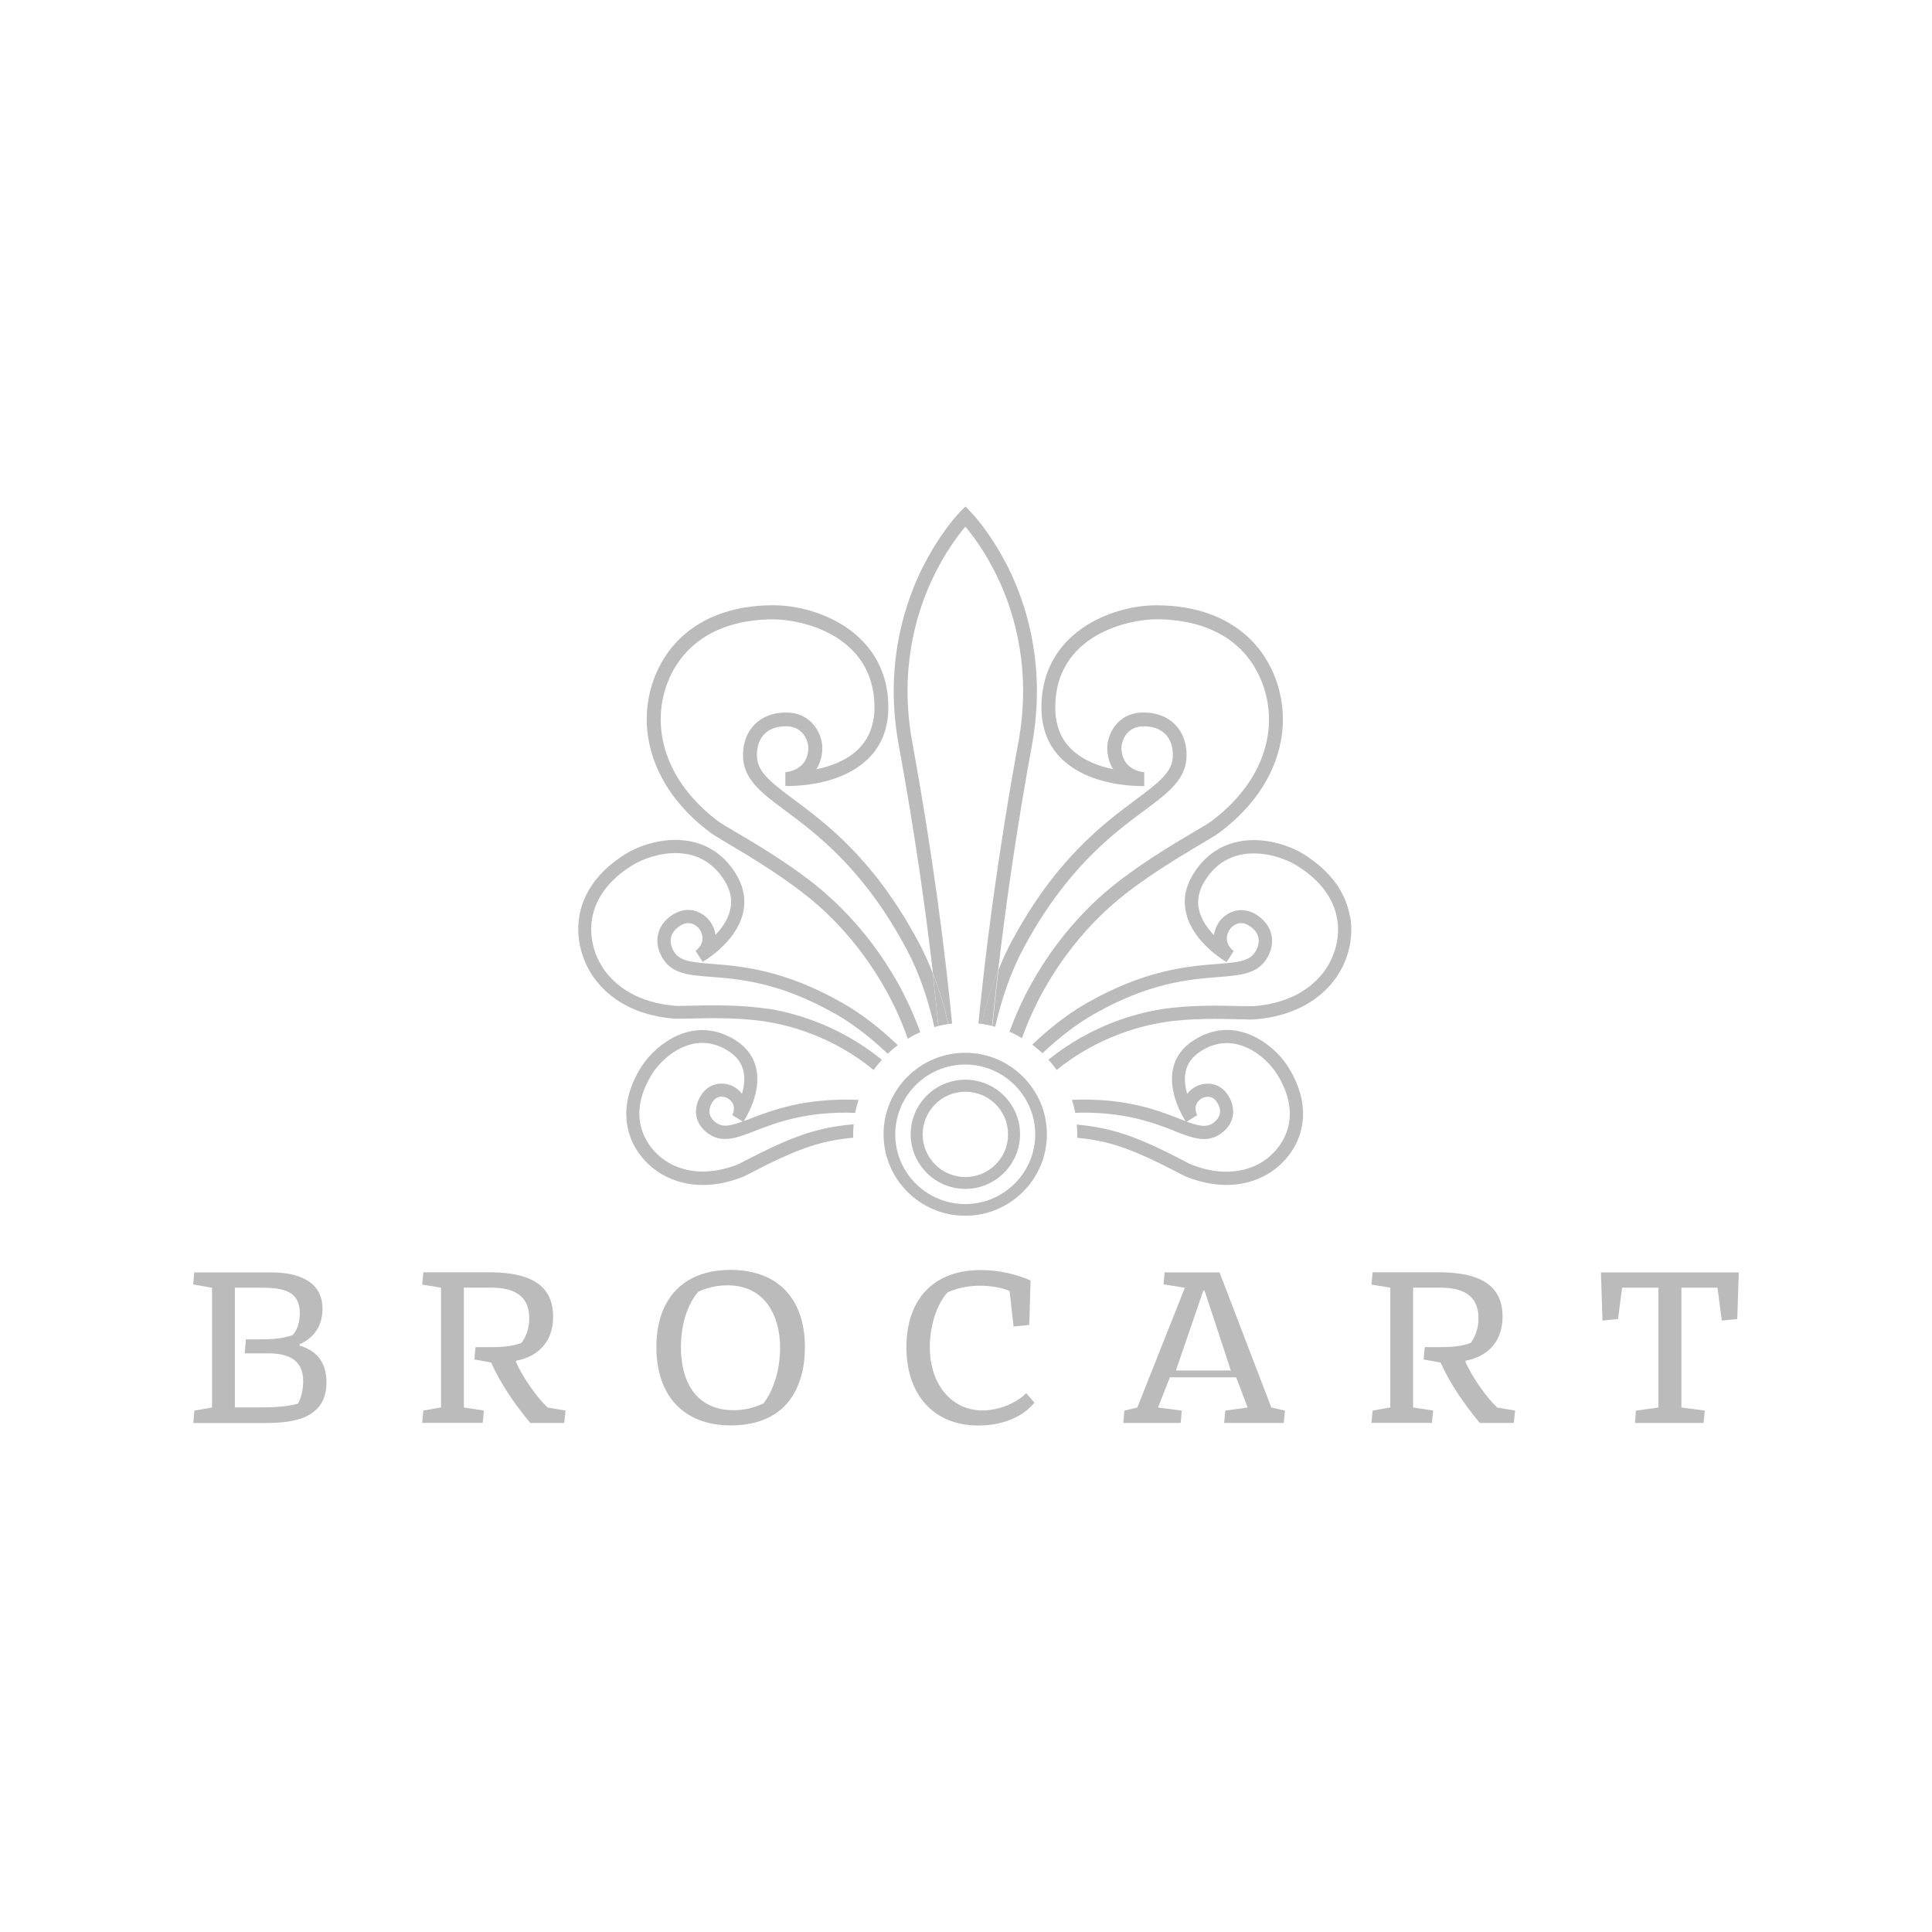 <?xml version="1.0" encoding="UTF-8"?> <svg xmlns="http://www.w3.org/2000/svg" xmlns:xlink="http://www.w3.org/1999/xlink" version="1.1" id="Слой_1" x="0px" y="0px" viewBox="0 0 400 400" style="enable-background:new 0 0 400 400;" xml:space="preserve"> <style type="text/css"> .st0{fill:#BCBBBB;} </style> <g> <path class="st0" d="M243.08,234.14c3.66,1.42,6.53,2.55,9.33,0.8c3.01-1.88,3.76-5.15,1.88-8.13c-1.18-1.88-2.77-2.36-3.9-2.44 c-1.26-0.08-2.37,0.32-3.01,0.7c-0.67,0.43-1.21,0.89-1.59,1.39c-0.4-1.42-0.65-3.03-0.32-4.56c0.38-1.8,1.42-3.19,3.23-4.32 c3.04-1.9,6.21-2.12,9.41-0.7c2.9,1.29,5.13,3.68,6.26,5.47c2.5,4,3.25,7.83,2.23,11.37c-0.94,3.19-3.36,6.01-6.48,7.51 c-2.66,1.26-7.12,2.31-13.25-0.03c-0.38-0.13-1.26-0.59-2.31-1.15c-2.98-1.53-7.98-4.1-12.87-5.58c-2.02-0.62-5.05-1.31-8.76-1.64 c0.05,0.67,0.11,1.34,0.11,2.04c0,0.24-0.03,0.46-0.03,0.7c3.33,0.3,6.07,0.94,7.9,1.5c4.65,1.42,9.51,3.92,12.42,5.42 c1.24,0.64,2.07,1.07,2.58,1.26c3.01,1.15,5.7,1.58,8.01,1.58c3.12,0,5.59-0.78,7.39-1.64c3.82-1.82,6.77-5.28,7.93-9.2 c0.86-2.98,1.13-7.73-2.53-13.57c-1.72-2.76-4.52-5.2-7.47-6.52c-4.03-1.8-8.17-1.5-11.96,0.89c-2.42,1.5-3.9,3.54-4.43,6.06 c-0.99,4.78,1.91,9.71,2.61,10.76c-0.4-0.16-0.86-0.32-1.34-0.51c-4.52-1.77-11.29-4.35-22.2-3.89c0.3,0.89,0.51,1.77,0.7,2.68 c9.97-0.3,16.02,1.99,20.51,3.73 M247.87,230.89c-0.13-0.21-1.13-2.2,0.97-3.51c0.13-0.08,0.73-0.35,1.4-0.3 c0.73,0.05,1.29,0.43,1.75,1.15c1.53,2.44-0.19,3.89-1.02,4.4c-1.29,0.8-2.74,0.51-5.27-0.4l2.15-1.34H247.87z"></path> <path class="st0" d="M279.48,189.71c-0.86-5.02-4.11-9.42-9.43-12.77c-3.17-1.99-7.28-3.11-10.99-3 c-5.05,0.16-9.17,2.52-11.91,6.87c-1.75,2.74-2.26,5.58-1.53,8.42c1.51,6.01,8.04,9.79,8.33,9.95l1.48-2.28 c-0.43-0.3-2.42-1.96-0.83-4.48c0.19-0.27,0.7-0.83,1.4-1.1c0.86-0.35,1.72-0.24,2.63,0.35c2.1,1.31,2.55,3.33,1.24,5.42 c-1.21,1.9-3.41,2.15-7.9,2.49c-5.91,0.46-14.86,1.18-26.98,8.1c-4.11,2.33-7.9,5.42-11.29,8.61c0.73,0.54,1.45,1.13,2.12,1.77 c3.2-3,6.75-5.85,10.54-8.02c11.58-6.63,19.84-7.27,25.86-7.75c4.65-0.38,8.04-0.64,10-3.76c2.12-3.35,1.26-7.03-2.1-9.15 c-2.1-1.31-3.92-1.02-5.11-0.56c-1.32,0.54-2.26,1.5-2.69,2.17c-0.56,0.91-0.89,1.8-0.99,2.63c-1.29-1.37-2.53-3.09-3.04-5.04 c-0.54-2.12-0.13-4.18,1.21-6.3c2.26-3.57,5.51-5.47,9.68-5.58c3.74-0.11,7.34,1.26,9.46,2.6c4.65,2.92,7.47,6.68,8.2,10.92 c0.67,3.89-0.46,8.1-3.01,11.32c-2.15,2.71-6.34,6.09-14.03,6.76c-0.48,0.05-1.67,0-3.04,0c-3.9-0.11-10.43-0.27-16.26,0.64 c-4.92,0.78-14.43,3.17-23.44,10.46c0.62,0.67,1.18,1.37,1.72,2.12c8.49-6.89,17.52-9.15,22.15-9.87 c5.59-0.89,11.96-0.72,15.78-0.62c1.64,0.05,2.71,0.08,3.33,0c8.65-0.75,13.44-4.64,15.94-7.75c3.04-3.81,4.35-8.83,3.57-13.47"></path> <path class="st0" d="M40.24,292.05l3.66-0.64v-24.79l-3.9-0.7l0.22-2.49h15.8c5.62,0,10.75,1.72,10.75,7.59 c0,3.7-2.04,6.14-4.73,7.27v0.32c2.96,0.83,5.56,2.95,5.56,7.59c0,2.74-0.91,4.67-2.55,6.01c-2.5,2.09-6.58,2.41-10.19,2.41H40.03 l0.21-2.55V292.05z M50.89,277.3h2.55c2.93,0,5-0.13,7.15-0.89c1.02-1.07,1.48-2.82,1.48-4.53c0-4.53-3.28-5.28-8.06-5.28h-5.38 v24.79h4.86c2.61,0,5.89-0.08,8.2-0.78c0.7-1.13,1.08-3.11,1.08-4.67c0-4.35-3.01-5.74-7.18-5.74h-4.92l0.24-2.92L50.89,277.3z"></path> <path class="st0" d="M101.68,282.1l-3.47-0.64l0.24-2.55h3.28c1.61,0,4.27-0.08,6.26-0.89c0.83-1.21,1.59-2.76,1.59-5.1 c0-4.96-3.57-6.33-7.98-6.33h-5.56v24.81l4.14,0.64l-0.24,2.55H87.41l0.24-2.55l3.66-0.64V266.6l-3.9-0.64l0.24-2.55h13.38 c6.21,0,13.49,1.15,13.49,9.17c0,5.74-3.71,8.42-7.61,9.12l-0.11,0.24c1.4,3.19,4.35,7.4,6.58,9.47l3.71,0.64l-0.27,2.55h-7.04 C106.55,290.71,103.65,286.5,101.68,282.1z"></path> <path class="st0" d="M135.9,278.88c0-6.25,2.18-11.03,6.45-13.71c2.23-1.39,5.11-2.25,8.9-2.25c9.84,0,15.4,6.01,15.4,16.02 c0,6.44-2.31,11.35-6.32,13.87c-2.31,1.48-5.38,2.31-9,2.31C141.35,295.11,135.9,288.78,135.9,278.88z M158.04,290.58 c2.18-2.74,3.47-7.16,3.47-11.51c0-6.84-3.25-12.96-10.89-12.96c-2.37,0-4.49,0.59-6.07,1.34c-2.37,2.82-3.57,7.03-3.57,11.48 c0,7.16,3.14,13.04,10.94,13.04C154.2,291.97,156.06,291.46,158.04,290.58z"></path> <path class="st0" d="M214.19,290.36c-2.63,3.33-7.23,4.78-11.64,4.78c-9.08,0-14.89-6.2-14.89-16.23c0-6.33,2.31-11.03,6.34-13.6 c2.37-1.53,5.38-2.36,9.08-2.36c3.71,0,7.47,0.89,10.29,2.17l-0.27,9.2l-3.25,0.32l-0.83-7.35c-1.53-0.75-4.27-1.1-6.13-1.1 c-1.64,0-4.22,0.27-6.67,1.34c-2.23,2.41-3.71,6.84-3.71,11.35c0,7.91,4.65,13.14,10.89,13.14c3.06,0,6.67-1.26,9.08-3.57 l1.67,1.93L214.19,290.36z"></path> <path class="st0" d="M232.84,292.05l2.63-0.64l9.84-24.79l-4.41-0.7l0.22-2.49h11.37l10.72,27.98l2.82,0.64l-0.24,2.55h-12.34 l0.24-2.55l4.62-0.64l-2.37-6.25h-13.73l-2.45,6.25l4.92,0.64l-0.24,2.55h-11.88l0.24-2.55H232.84z M243.46,283.74h11.37 l-5.43-16.52h-0.27L243.46,283.74z"></path> <path class="st0" d="M298.21,282.1l-3.47-0.64l0.24-2.55h3.28c1.61,0,4.27-0.08,6.26-0.89c0.83-1.21,1.59-2.76,1.59-5.1 c0-4.96-3.57-6.33-7.98-6.33h-5.56v24.81l4.14,0.64l-0.24,2.55h-12.52l0.24-2.55l3.66-0.64V266.6l-3.9-0.64l0.24-2.55h13.41 c6.21,0,13.49,1.15,13.49,9.17c0,5.74-3.71,8.42-7.61,9.12l-0.08,0.24c1.4,3.19,4.35,7.4,6.58,9.47l3.71,0.64l-0.27,2.55h-7.04 c-3.25-3.89-6.15-8.1-8.12-12.5"></path> <polygon class="st0" points="331.46,263.43 331.78,273.41 335,273.09 335.84,266.6 343.36,266.6 343.36,291.41 338.71,292.05 338.5,294.6 352.72,294.6 352.96,292.05 348.12,291.41 348.12,266.6 355.59,266.6 356.48,273.41 359.68,273.09 360,263.43 "></polygon> <path class="st0" d="M206.05,212.57c1.26-5.53,3.12-11.11,5.78-16.12c8.84-16.55,18.55-23.79,25-28.57 c5.13-3.81,8.84-6.57,8.84-11.54c0-5.28-3.57-8.83-8.87-8.83c-5.72,0-7.55,4.88-7.55,7.24c0,1.88,0.48,3.38,1.24,4.51 c-2.88-0.59-6.18-1.77-8.6-4.08c-2.28-2.17-3.41-5.1-3.41-8.72c0-14.97,15.1-18.24,20.91-18.24c7.82,0,14.11,2.41,18.22,7 c3.76,4.21,5.64,10.19,5,16.02c-0.54,4.91-3.04,12.18-11.8,18.78c-0.54,0.4-1.91,1.23-3.66,2.25c-4.68,2.76-12.52,7.4-18.73,12.82 c-5.08,4.43-14.14,13.95-19.41,28.52c0.89,0.38,1.75,0.83,2.58,1.34c5.03-14.16,13.84-23.39,18.73-27.66 c5.99-5.23,13.71-9.79,18.3-12.53c1.88-1.1,3.23-1.9,3.92-2.44c9.57-7.22,12.31-15.26,12.93-20.76c0.73-6.63-1.4-13.47-5.7-18.27 c-4.68-5.2-11.72-7.97-20.37-7.97c-5.19,0-10.8,1.69-15.02,4.53c-4,2.68-8.76,7.75-8.76,16.61c0,4.43,1.45,8.05,4.33,10.78 c6.13,5.87,16.53,5.5,16.96,5.5v-2.87c-0.46-0.03-4.73-0.46-4.73-5.12c0-0.05,0.19-4.37,4.68-4.37c3.74,0,5.97,2.23,5.97,5.96 c0,3.35-2.5,5.37-7.69,9.23c-6.64,4.94-16.66,12.39-25.8,29.54c-0.99,1.85-1.85,3.78-2.63,5.74c-0.48,4.21-0.89,8.07-1.24,11.59 c0.22,0.05,0.43,0.11,0.65,0.16"></path> <path class="st0" d="M197.12,211.9c-1.37-14.14-3.84-34.07-8.25-58.27c-2.69-14.67,0.7-26.32,4.03-33.48 c2.55-5.53,5.46-9.31,6.96-11.11c1.51,1.77,4.41,5.58,6.96,11.11c3.33,7.16,6.72,18.81,4.03,33.48 c-4.43,24.17-6.88,44.13-8.28,58.27c0.22,0,0.43,0.05,0.65,0.11c0.86-3.76,1.99-7.51,3.44-11.16c1.48-12.69,3.68-28.46,7.01-46.68 c2.82-15.48-0.78-27.77-4.3-35.33c-2.82-6.04-5.97-10.09-7.53-11.88l-0.97-1.07l-0.99-1.02c0,0-1.05,1.05-1.08,1.07l-0.91,1.02 c-1.56,1.8-4.7,5.85-7.53,11.88c-3.52,7.59-7.15,19.85-4.3,35.33c3.39,18.51,5.62,34.53,7.1,47.32c1.34,3.46,2.37,7,3.2,10.54 c0.27-0.05,0.54-0.08,0.81-0.13"></path> <path class="st0" d="M171.08,185.1c-6.21-5.42-14.03-10.06-18.73-12.82c-1.72-1.02-3.09-1.82-3.66-2.25 c-8.74-6.6-11.23-13.84-11.77-18.78c-0.65-5.82,1.21-11.83,5-16.02c4.11-4.59,10.4-7,18.22-7c5.81,0,20.91,3.27,20.91,18.24 c0,3.59-1.16,6.52-3.44,8.72c-2.39,2.31-5.7,3.49-8.6,4.08c0.75-1.15,1.24-2.63,1.24-4.51c0-2.36-1.85-7.24-7.55-7.24 c-5.29,0-8.87,3.54-8.87,8.83c0,4.96,3.71,7.73,8.84,11.54c6.42,4.78,16.15,12.02,25,28.57c2.69,5.02,4.52,10.62,5.78,16.18 c0.27-0.08,0.54-0.13,0.81-0.21c-0.32-3.33-0.7-6.97-1.16-10.95c-0.83-2.17-1.8-4.32-2.9-6.38c-9.14-17.14-19.16-24.6-25.8-29.54 c-5.19-3.86-7.69-5.87-7.69-9.23c0-3.73,2.23-5.96,5.97-5.96c4.46,0,4.68,4.32,4.68,4.37c0,4.67-4.27,5.1-4.76,5.12v2.87 c0.46,0,10.86,0.38,16.99-5.5c2.88-2.74,4.33-6.38,4.33-10.78c0-8.85-4.78-13.92-8.79-16.61c-4.22-2.84-9.84-4.53-15.02-4.53 c-8.65,0-15.7,2.76-20.37,7.97c-4.3,4.8-6.45,11.64-5.7,18.27c0.62,5.47,3.36,13.52,12.93,20.76c0.67,0.51,2.04,1.31,3.92,2.44 c4.6,2.74,12.28,7.3,18.3,12.53c4.92,4.29,13.76,13.55,18.76,27.77c0.83-0.51,1.69-0.97,2.58-1.34 c-5.27-14.62-14.35-24.14-19.43-28.57"></path> <path class="st0" d="M158.96,208.87c-5.83-0.91-12.36-0.75-16.26-0.64c-1.37,0.03-2.55,0.05-3.04,0 c-7.69-0.67-11.88-4.05-14.06-6.76c-2.55-3.19-3.68-7.43-3.01-11.32c0.73-4.24,3.55-8.02,8.2-10.92c2.12-1.34,5.72-2.71,9.46-2.6 c4.17,0.13,7.42,2.01,9.68,5.58c1.34,2.12,1.75,4.18,1.21,6.3c-0.48,1.99-1.72,3.7-3.01,5.04c-0.11-0.83-0.4-1.69-0.99-2.6 c-0.43-0.67-1.37-1.64-2.69-2.17c-1.16-0.48-2.98-0.75-5.11,0.56c-1.75,1.1-2.82,2.58-3.14,4.32c-0.3,1.58,0.08,3.3,1.05,4.83 c1.99,3.14,5.35,3.41,10,3.76c6.02,0.48,14.27,1.13,25.86,7.75c3.84,2.2,7.45,5.1,10.67,8.16c0.67-0.64,1.37-1.23,2.1-1.77 c-3.41-3.25-7.26-6.36-11.42-8.72c-12.12-6.92-21.07-7.65-26.98-8.1c-4.49-0.35-6.72-0.62-7.9-2.49c-0.62-0.97-0.86-1.99-0.67-2.9 c0.19-0.99,0.83-1.82,1.91-2.52c0.91-0.56,1.77-0.7,2.63-0.35c0.7,0.3,1.24,0.83,1.4,1.1c1.59,2.52-0.43,4.16-0.83,4.45l1.45,2.28 c0.27-0.16,6.83-3.94,8.33-9.95c0.7-2.84,0.19-5.66-1.53-8.42c-2.74-4.35-6.85-6.71-11.91-6.87c-3.71-0.11-7.82,1.02-10.99,3 c-5.32,3.33-8.57,7.75-9.43,12.77c-0.78,4.64,0.54,9.66,3.57,13.47c2.5,3.14,7.28,7.03,15.94,7.75c0.62,0.05,1.69,0.03,3.33,0 c3.82-0.11,10.16-0.27,15.78,0.62c4.68,0.72,13.79,3,22.33,10.03c0.51-0.75,1.1-1.45,1.69-2.12c-9.06-7.4-18.68-9.82-23.63-10.6"></path> <path class="st0" d="M199.84,220.4c-7.98,0-14.49,6.49-14.49,14.46c0,7.97,6.5,14.43,14.49,14.43c7.98,0,14.49-6.49,14.49-14.43 S207.82,220.4,199.84,220.4z M199.84,251.71c-9.33,0-16.91-7.57-16.91-16.87s7.58-16.87,16.91-16.87c9.33,0,16.91,7.57,16.91,16.87 S209.17,251.71,199.84,251.71z"></path> <path class="st0" d="M176.72,232.77c-3.79,0.3-6.91,1.05-8.98,1.66c-4.89,1.48-9.89,4.05-12.87,5.58 c-1.05,0.54-1.94,0.99-2.31,1.15c-6.13,2.33-10.59,1.31-13.25,0.03c-3.14-1.5-5.56-4.32-6.5-7.51c-1.02-3.54-0.27-7.38,2.23-11.37 c1.13-1.8,3.36-4.18,6.26-5.47c3.2-1.42,6.37-1.21,9.41,0.7c1.8,1.13,2.85,2.52,3.23,4.32c0.32,1.53,0.11,3.17-0.32,4.59 c-0.38-0.51-0.91-0.97-1.59-1.39c-0.62-0.4-1.75-0.78-3.01-0.7c-1.13,0.08-2.71,0.56-3.9,2.44c-1.88,3-1.13,6.28,1.88,8.13 c2.8,1.74,5.67,0.62,9.33-0.8c4.52-1.74,10.62-4.08,20.72-3.73c0.19-0.91,0.43-1.82,0.7-2.68c-11.02-0.48-17.85,2.12-22.42,3.89 c-0.48,0.19-0.91,0.35-1.34,0.51c0.67-1.07,3.6-5.98,2.61-10.76c-0.54-2.52-2.02-4.56-4.43-6.06c-3.79-2.36-7.93-2.68-11.96-0.89 c-2.93,1.31-5.72,3.76-7.47,6.52c-3.66,5.82-3.39,10.6-2.53,13.57c1.13,3.94,4.11,7.38,7.93,9.2c1.8,0.86,4.27,1.64,7.39,1.64 c2.31,0,5-0.43,8.01-1.58c0.51-0.19,1.34-0.62,2.58-1.26c2.9-1.5,7.77-4,12.42-5.42c1.85-0.56,4.68-1.23,8.12-1.53 c0-0.21-0.03-0.46-0.03-0.67c0-0.7,0.05-1.37,0.11-2.04 M148.5,232.61c-0.81-0.51-2.55-1.96-1.02-4.4c0.46-0.72,1.02-1.1,1.75-1.15 c0.05,0,0.11,0,0.16,0c0.62,0,1.1,0.21,1.24,0.3c2.02,1.26,1.16,3.17,0.97,3.51l2.15,1.31c-2.5,0.91-3.95,1.23-5.27,0.4"></path> <path class="st0" d="M205.4,212.41c0.35-3.51,0.75-7.38,1.24-11.59c-1.45,3.65-2.58,7.4-3.44,11.16 C203.95,212.09,204.68,212.22,205.4,212.41z"></path> <path class="st0" d="M196.32,212c-0.81-3.54-1.85-7.08-3.2-10.54c0.46,3.97,0.83,7.62,1.16,10.95 C194.95,212.25,195.62,212.11,196.32,212z"></path> <path class="st0" d="M199.87,226.03c-4.86,0-8.84,3.94-8.84,8.83s3.95,8.83,8.84,8.83c4.89,0,8.84-3.94,8.84-8.83 S204.76,226.03,199.87,226.03z M199.87,246.15c-6.24,0-11.32-5.07-11.32-11.32c0-6.25,5.08-11.29,11.32-11.29 c6.24,0,11.32,5.07,11.32,11.29S206.1,246.15,199.87,246.15z"></path> </g> </svg> 
